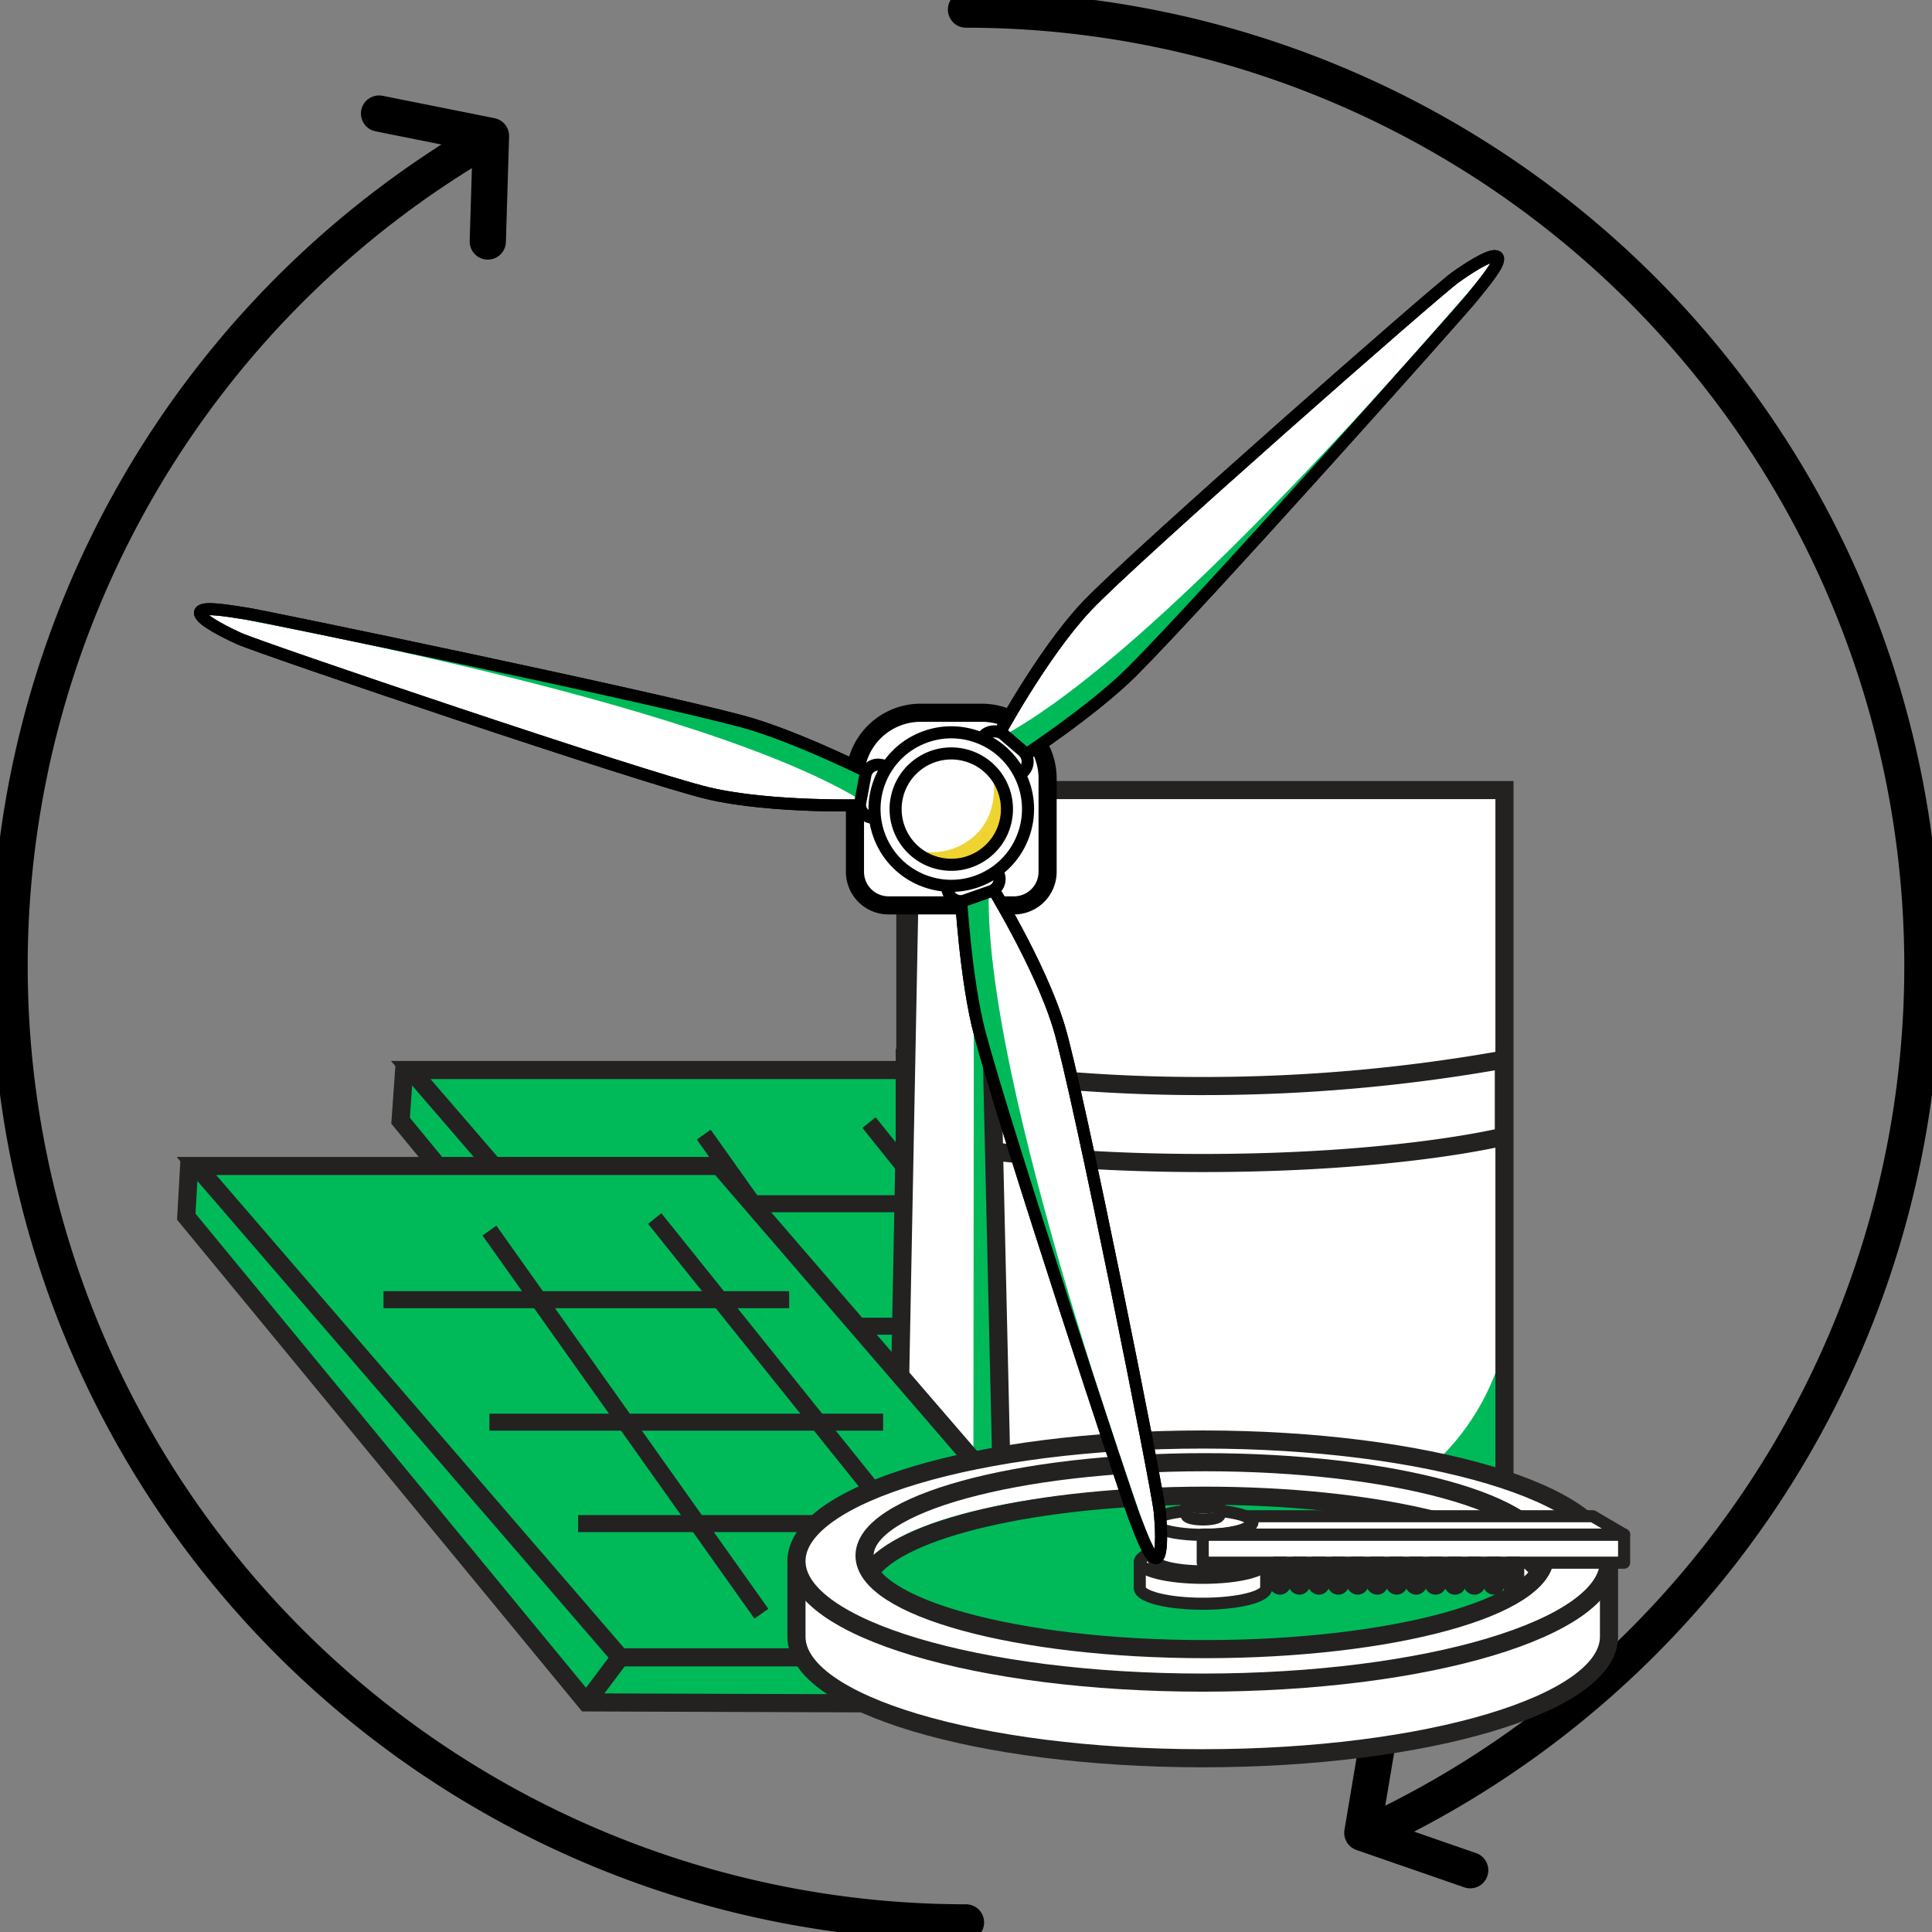 <svg id="Group_193" data-name="Group 193" xmlns="http://www.w3.org/2000/svg" xmlns:xlink="http://www.w3.org/1999/xlink" width="320" height="320" viewBox="0 0 320 320">
  <rect x="0" y="0" width="320" height="320" fill="#808080" stroke="none"/>
  <defs>
    <clipPath id="clip-path">
      <rect id="Rectangle_99" data-name="Rectangle 99" width="320" height="320" fill="none"/>
    </clipPath>
  </defs>
  <path id="Path_55" data-name="Path 55" d="M126.06,334,125,342.671l66.265,80.451,91.278.317,2.863-6.941" transform="translate(-58.775 -157.046)" fill="#00ba5a"/>
  <path id="Path_56" data-name="Path 56" d="M198.356,415.9h86.611l-70.185-81.385H128.171Z" transform="translate(-60.266 -157.287)" fill="#00ba5a"/>
  <path id="Path_57" data-name="Path 57" d="M125.905,332.5l-.67,9.466L191.5,422.417l91.278.317,2.862-6.941" transform="translate(-58.885 -156.341)" fill="none" stroke="#232221" stroke-miterlimit="10" stroke-width="3"/>
  <path id="Path_58" data-name="Path 58" d="M198.591,415.9H285.2l-70.185-81.385H128.406Z" transform="translate(-60.376 -157.287)" fill="none" stroke="#232221" stroke-miterlimit="10" stroke-width="3"/>
  <line id="Line_3" data-name="Line 3" x1="5.6" y2="7.466" transform="translate(132.615 258.61)" fill="none" stroke="#232221" stroke-miterlimit="10" stroke-width="3"/>
  <path id="Path_59" data-name="Path 59" d="M247.727,446.317h0Z" transform="translate(-116.481 -209.858)" fill="#fff"/>
  <line id="Line_4" data-name="Line 4" x1="67.198" transform="translate(131.246 236.459)" fill="none" stroke="#232221" stroke-miterlimit="10" stroke-width="2.819"/>
  <path id="Path_60" data-name="Path 60" d="M186.892,376.322h0Z" transform="translate(-87.876 -176.946)" fill="#fff"/>
  <line id="Line_5" data-name="Line 5" x1="67.198" transform="translate(99.016 199.376)" fill="none" stroke="#232221" stroke-miterlimit="10" stroke-width="2.819"/>
  <line id="Line_6" data-name="Line 6" x1="52.514" y1="65.456" transform="translate(143.939 185.936)" fill="#fff"/>
  <line id="Line_7" data-name="Line 7" x1="52.514" y1="65.456" transform="translate(143.939 185.936)" fill="none" stroke="#232221" stroke-miterlimit="10" stroke-width="2.819"/>
  <line id="Line_8" data-name="Line 8" x2="45.048" y2="63.465" transform="translate(116.562 187.927)" fill="#fff"/>
  <line id="Line_9" data-name="Line 9" x2="45.048" y2="63.465" transform="translate(116.562 187.927)" fill="none" stroke="#232221" stroke-miterlimit="10" stroke-width="2.819"/>
  <path id="Path_61" data-name="Path 61" d="M220.01,414.608h0Z" transform="translate(-103.448 -194.948)" fill="#fff"/>
  <line id="Line_10" data-name="Line 10" x1="65.207" transform="translate(116.562 219.66)" fill="none" stroke="#232221" stroke-miterlimit="10" stroke-width="2.819"/>
  <rect id="Rectangle_89" data-name="Rectangle 89" width="111.59" height="17.934" transform="translate(143.774 250.422)" fill="#fff"/>
  <rect id="Rectangle_90" data-name="Rectangle 90" width="111.59" height="17.934" transform="translate(143.774 250.422)" fill="none" stroke="#232221" stroke-miterlimit="10" stroke-width="2.211"/>
  <rect id="Rectangle_91" data-name="Rectangle 91" width="99.236" height="119.561" transform="translate(149.951 130.861)" fill="#fff"/>
  <rect id="Rectangle_92" data-name="Rectangle 92" width="99.236" height="119.561" transform="translate(149.951 130.861)" fill="none" stroke="#232221" stroke-miterlimit="10" stroke-width="2.211"/>
  <g id="Group_192" data-name="Group 192">
    <g id="Group_191" data-name="Group 191" clip-path="url(#clip-path)">
      <path id="Path_62" data-name="Path 62" d="M282.845,344s17.136,4.385,49.418,4.385S382.081,344,382.081,344V331.251a282.308,282.308,0,0,1-49.817,4.384,274.74,274.74,0,0,1-49.418-4.384Z" transform="translate(-132.993 -155.754)" fill="none" stroke="#232221" stroke-miterlimit="10" stroke-width="3"/>
      <rect id="Rectangle_93" data-name="Rectangle 93" width="111.59" height="3.786" transform="translate(143.774 264.57)" fill="#efd330"/>
      <rect id="Rectangle_94" data-name="Rectangle 94" width="111.59" height="17.934" transform="translate(143.774 250.422)" fill="none" stroke="#232221" stroke-miterlimit="10" stroke-width="5.637"/>
      <path id="Path_63" data-name="Path 63" d="M435.589,419.957v27.928H396.432s20.724-.8,29.094-9.565a39.362,39.362,0,0,0,10.063-18.363" transform="translate(-186.402 -197.463)" fill="#00ba5a"/>
      <rect id="Rectangle_95" data-name="Rectangle 95" width="99.236" height="119.561" transform="translate(149.951 130.861)" fill="none" stroke="#232221" stroke-miterlimit="10" stroke-width="3"/>
      <path id="Path_64" data-name="Path 64" d="M282.168,276.624h12.963l2.991,129.471H279.675Z" transform="translate(-131.503 -130.068)" fill="#fff"/>
      <path id="Path_65" data-name="Path 65" d="M306.689,276.271l2.991,129.471h-5.423l.12-129.869Z" transform="translate(-143.062 -129.715)" fill="#00ba5a"/>
      <path id="Path_66" data-name="Path 66" d="M282.168,276.624h12.963l2.991,129.471H279.675Z" transform="translate(-131.503 -130.068)" fill="none" stroke="#232221" stroke-miterlimit="10" stroke-width="3"/>
      <path id="Path_67" data-name="Path 67" d="M278.168,222.829H288.31a10.883,10.883,0,0,1,10.883,10.883v15.46a5.565,5.565,0,0,1-5.565,5.564H272.849a5.565,5.565,0,0,1-5.564-5.564v-15.46a10.883,10.883,0,0,1,10.883-10.883" transform="translate(-125.677 -104.774)" fill="#fff"/>
      <path id="Path_68" data-name="Path 68" d="M278.168,222.829H288.31a10.883,10.883,0,0,1,10.883,10.883v15.46a5.565,5.565,0,0,1-5.565,5.564H272.849a5.565,5.565,0,0,1-5.564-5.564v-15.46A10.883,10.883,0,0,1,278.168,222.829Z" transform="translate(-125.677 -104.774)" fill="none" stroke="#000" stroke-miterlimit="10" stroke-width="3"/>
      <path id="Path_69" data-name="Path 69" d="M58.53,363.711,58,372.535l66.265,80.451,91.278.317,2.863-6.941" transform="translate(-27.272 -171.016)" fill="#00ba5a"/>
      <path id="Path_70" data-name="Path 70" d="M131.356,445.9h86.611l-70.185-81.385H61.171Z" transform="translate(-28.763 -171.393)" fill="#00ba5a"/>
      <path id="Path_71" data-name="Path 71" d="M58.765,362.711l-.53,9.355L124.5,452.517l91.278.317,2.863-6.941" transform="translate(-27.382 -170.546)" fill="none" stroke="#232221" stroke-miterlimit="10" stroke-width="3"/>
      <path id="Path_72" data-name="Path 72" d="M131.591,445.9H218.2l-70.185-81.385H61.406Z" transform="translate(-28.873 -171.393)" fill="none" stroke="#232221" stroke-miterlimit="10" stroke-width="3"/>
      <line id="Line_11" data-name="Line 11" x1="5.6" y2="7.466" transform="translate(97.118 274.504)" fill="none" stroke="#232221" stroke-miterlimit="10" stroke-width="3"/>
      <line id="Line_12" data-name="Line 12" x1="67.198" transform="translate(95.749 252.353)" fill="#fff"/>
      <line id="Line_13" data-name="Line 13" x1="67.198" transform="translate(95.749 252.353)" fill="none" stroke="#232221" stroke-miterlimit="10" stroke-width="2.819"/>
      <line id="Line_14" data-name="Line 14" x1="67.198" transform="translate(63.519 215.27)" fill="#fff"/>
      <line id="Line_15" data-name="Line 15" x1="67.198" transform="translate(63.519 215.27)" fill="none" stroke="#232221" stroke-miterlimit="10" stroke-width="2.819"/>
      <line id="Line_16" data-name="Line 16" x1="52.514" y1="65.456" transform="translate(108.442 201.83)" fill="#fff"/>
      <line id="Line_17" data-name="Line 17" x1="52.514" y1="65.456" transform="translate(108.442 201.83)" fill="none" stroke="#232221" stroke-miterlimit="10" stroke-width="2.819"/>
      <line id="Line_18" data-name="Line 18" x2="45.048" y2="63.465" transform="translate(81.065 203.821)" fill="#fff"/>
      <line id="Line_19" data-name="Line 19" x2="45.048" y2="63.465" transform="translate(81.065 203.821)" fill="none" stroke="#232221" stroke-miterlimit="10" stroke-width="2.819"/>
      <line id="Line_20" data-name="Line 20" x1="65.207" transform="translate(81.065 235.554)" fill="#fff"/>
      <line id="Line_21" data-name="Line 21" x1="65.207" transform="translate(81.065 235.554)" fill="none" stroke="#232221" stroke-miterlimit="10" stroke-width="2.819"/>
      <path id="Path_73" data-name="Path 73" d="M161.411,338.664A158.43,158.43,0,0,1,82.138,43.074" transform="translate(-1.411 -20.253)" fill="none" stroke="#000" stroke-linecap="round" stroke-linejoin="round" stroke-width="6"/>
      <path id="Path_74" data-name="Path 74" d="M302,3a158.436,158.436,0,0,1,66.7,302.136" transform="translate(-142 -1.411)" fill="none" stroke="#000" stroke-linecap="round" stroke-linejoin="round" stroke-width="6"/>
      <path id="Path_75" data-name="Path 75" d="M136.513,56.692l.53-17.483L118.5,35.5" transform="translate(-55.719 -16.692)" fill="none" stroke="#000" stroke-linecap="round" stroke-linejoin="round" stroke-width="6"/>
      <path id="Path_76" data-name="Path 76" d="M428.8,540.445l-2.9,17.25,17.868,6.191" transform="translate(-200.256 -254.117)" fill="none" stroke="#000" stroke-linecap="round" stroke-linejoin="round" stroke-width="6"/>
      <path id="Path_77" data-name="Path 77" d="M249,471.439v12.527c0,11.119,30.127,20.133,67.289,20.133s67.29-9.014,67.29-20.133V471.439l-9.843-9.573-18.79-5.907-18.97-2.505-22.012-.716-23.891,2.326-19.6,3.222-11.1,5.548Z" transform="translate(-117.079 -212.877)" fill="#fff"/>
      <path id="Path_78" data-name="Path 78" d="M249,471.439v12.527c0,11.119,30.127,20.133,67.289,20.133s67.29-9.014,67.29-20.133V471.439l-9.843-9.573-18.79-5.907-18.97-2.505-22.012-.716-23.891,2.326-19.6,3.222-11.1,5.548Z" transform="translate(-117.079 -212.877)" fill="none" stroke="#232221" stroke-miterlimit="10" stroke-width="3"/>
      <path id="Path_79" data-name="Path 79" d="M270.45,480.124c0,8.129,23.939,14.719,53.468,14.719s53.468-6.59,53.468-14.719S353.448,465.4,323.918,465.4,270.45,472,270.45,480.124" transform="translate(-127.165 -218.833)" fill="#00ba5a"/>
      <path id="Path_80" data-name="Path 80" d="M268.165,480.307c4.761-7.225,27.785-12.706,55.47-12.706s50.71,5.48,55.47,12.706l-1.961,8.59-61.026,8.053-44.024-10.2-8.232-3.579Z" transform="translate(-124.068 -219.865)" fill="none" stroke="#232221" stroke-miterlimit="10" stroke-width="3"/>
      <path id="Path_81" data-name="Path 81" d="M316.289,450.035c-37.162,0-67.289,9.014-67.289,20.133S279.127,490.3,316.289,490.3s67.29-9.014,67.29-20.133-30.127-20.133-67.29-20.133m.358,34.718c-31.134,0-56.372-6.931-56.372-15.48s25.239-15.48,56.372-15.48,56.372,6.93,56.372,15.48-25.239,15.48-56.372,15.48" transform="translate(-117.079 -211.606)" fill="#fff"/>
      <path id="Path_82" data-name="Path 82" d="M316.289,450.035c-37.162,0-67.289,9.014-67.289,20.133S279.127,490.3,316.289,490.3s67.29-9.014,67.29-20.133S353.452,450.035,316.289,450.035Zm.358,34.718c-31.134,0-56.372-6.931-56.372-15.48s25.239-15.48,56.372-15.48,56.372,6.93,56.372,15.48S347.781,484.753,316.647,484.753Z" transform="translate(-117.079 -211.606)" fill="none" stroke="#232221" stroke-miterlimit="10" stroke-width="3"/>
      <path id="Path_83" data-name="Path 83" d="M356.33,492.669c0,1.433,4.687,2.595,10.469,2.595s10.469-1.162,10.469-2.595v-4.3H356.33Z" transform="translate(-167.546 -229.633)" fill="#fff"/>
      <path id="Path_84" data-name="Path 84" d="M356.33,492.669c0,1.433,4.687,2.595,10.469,2.595s10.469-1.162,10.469-2.595v-4.3H356.33Z" transform="translate(-167.546 -229.633)" fill="none" stroke="#232221" stroke-linejoin="round" stroke-width="2"/>
      <path id="Path_85" data-name="Path 85" d="M377.268,486.071c0,1.433-4.687,2.595-10.469,2.595s-10.469-1.162-10.469-2.595,4.687-2.595,10.469-2.595,10.469,1.162,10.469,2.595" transform="translate(-167.546 -227.33)" fill="#fff"/>
      <path id="Path_86" data-name="Path 86" d="M377.268,486.071c0,1.433-4.687,2.595-10.469,2.595s-10.469-1.162-10.469-2.595,4.687-2.595,10.469-2.595S377.268,484.638,377.268,486.071Z" transform="translate(-167.546 -227.33)" fill="none" stroke="#232221" stroke-linejoin="round" stroke-width="2"/>
      <path id="Path_87" data-name="Path 87" d="M360.618,482.043c0,1.122,3.67,2.032,8.2,2.032s8.2-.91,8.2-2.032v-6.048h-16.4Z" transform="translate(-169.562 -223.812)" fill="#fff"/>
      <path id="Path_88" data-name="Path 88" d="M360.618,482.043c0,1.122,3.67,2.032,8.2,2.032s8.2-.91,8.2-2.032v-6.048h-16.4Z" transform="translate(-169.562 -223.812)" fill="none" stroke="#232221" stroke-linejoin="round" stroke-width="2"/>
      <path id="Path_89" data-name="Path 89" d="M377.013,474.193c0,1.122-3.67,2.032-8.2,2.032s-8.2-.91-8.2-2.032,3.671-2.032,8.2-2.032,8.2.91,8.2,2.032" transform="translate(-169.562 -222.009)" fill="#fff"/>
      <ellipse id="Ellipse_2" data-name="Ellipse 2" cx="8.198" cy="2.032" rx="8.198" ry="2.032" transform="translate(191.056 250.151)" fill="none" stroke="#232221" stroke-linejoin="round" stroke-width="2"/>
      <path id="Path_90" data-name="Path 90" d="M371,472c0,.369,1.208.669,2.7.669s2.7-.3,2.7-.669v-1.99H371Z" transform="translate(-174.443 -220.999)" fill="#fff"/>
      <path id="Path_91" data-name="Path 91" d="M371,472c0,.369,1.208.669,2.7.669s2.7-.3,2.7-.669v-1.99H371Z" transform="translate(-174.443 -220.999)" fill="none" stroke="#232221" stroke-linejoin="round" stroke-width="2"/>
      <path id="Path_92" data-name="Path 92" d="M376.394,469.419c0,.369-1.208.669-2.7.669s-2.7-.3-2.7-.669,1.208-.669,2.7-.669,2.7.3,2.7.669" transform="translate(-174.443 -220.406)" fill="#fff"/>
      <path id="Path_93" data-name="Path 93" d="M376.394,469.419c0,.369-1.208.669-2.7.669s-2.7-.3-2.7-.669,1.208-.669,2.7-.669S376.394,469.049,376.394,469.419Z" transform="translate(-174.443 -220.406)" fill="none" stroke="#232221" stroke-linejoin="round" stroke-width="2"/>
      <rect id="Rectangle_96" data-name="Rectangle 96" width="69.794" height="4.653" transform="translate(199.21 254.177)" fill="#fff"/>
      <rect id="Rectangle_97" data-name="Rectangle 97" width="69.794" height="4.653" transform="translate(199.21 254.177)" fill="none" stroke="#232221" stroke-linejoin="round" stroke-width="2"/>
      <path id="Path_94" data-name="Path 94" d="M445.8,477.061l-5.19-3.042H383.167s1.092.484,1.083,1.047-2.157,2.174-8.241,1.995Z" transform="translate(-176.799 -222.883)" fill="#fff"/>
      <path id="Path_95" data-name="Path 95" d="M445.8,477.061l-5.19-3.042H383.167s1.092.484,1.083,1.047-2.157,2.174-8.241,1.995Z" transform="translate(-176.799 -222.883)" fill="none" stroke="#232221" stroke-linejoin="round" stroke-width="2"/>
      <path id="Path_96" data-name="Path 96" d="M399.445,492.838h0a.805.805,0,0,1-.805-.805v-3.49h1.611v3.49a.805.805,0,0,1-.805.805" transform="translate(-187.44 -229.712)" fill="#fff"/>
      <path id="Path_97" data-name="Path 97" d="M399.445,492.838h0a.805.805,0,0,1-.805-.805v-3.49h1.611v3.49A.805.805,0,0,1,399.445,492.838Z" transform="translate(-187.44 -229.712)" fill="none" stroke="#232221" stroke-linejoin="round" stroke-width="2"/>
      <path id="Path_98" data-name="Path 98" d="M405.525,492.838h0a.805.805,0,0,1-.805-.805v-3.49h1.611v3.49a.806.806,0,0,1-.805.805" transform="translate(-190.299 -229.712)" fill="#fff"/>
      <path id="Path_99" data-name="Path 99" d="M405.525,492.838h0a.805.805,0,0,1-.805-.805v-3.49h1.611v3.49A.806.806,0,0,1,405.525,492.838Z" transform="translate(-190.299 -229.712)" fill="none" stroke="#232221" stroke-linejoin="round" stroke-width="2"/>
      <path id="Path_100" data-name="Path 100" d="M411.606,492.838h0a.806.806,0,0,1-.805-.805v-3.49h1.611v3.49a.805.805,0,0,1-.805.805" transform="translate(-193.158 -229.712)" fill="#fff"/>
      <path id="Path_101" data-name="Path 101" d="M411.606,492.838h0a.806.806,0,0,1-.805-.805v-3.49h1.611v3.49A.805.805,0,0,1,411.606,492.838Z" transform="translate(-193.158 -229.712)" fill="none" stroke="#232221" stroke-linejoin="round" stroke-width="2"/>
      <path id="Path_102" data-name="Path 102" d="M417.686,492.838h0a.805.805,0,0,1-.805-.805v-3.49h1.611v3.49a.805.805,0,0,1-.805.805" transform="translate(-196.017 -229.712)" fill="#fff"/>
      <path id="Path_103" data-name="Path 103" d="M417.686,492.838h0a.805.805,0,0,1-.805-.805v-3.49h1.611v3.49A.805.805,0,0,1,417.686,492.838Z" transform="translate(-196.017 -229.712)" fill="none" stroke="#232221" stroke-linejoin="round" stroke-width="2"/>
      <path id="Path_104" data-name="Path 104" d="M423.766,492.838h0a.806.806,0,0,1-.805-.805v-3.49h1.611v3.49a.805.805,0,0,1-.805.805" transform="translate(-198.876 -229.712)" fill="#fff"/>
      <path id="Path_105" data-name="Path 105" d="M423.766,492.838h0a.806.806,0,0,1-.805-.805v-3.49h1.611v3.49A.805.805,0,0,1,423.766,492.838Z" transform="translate(-198.876 -229.712)" fill="none" stroke="#232221" stroke-linejoin="round" stroke-width="2"/>
      <path id="Path_106" data-name="Path 106" d="M429.846,492.838h0a.805.805,0,0,1-.805-.805v-3.49h1.611v3.49a.805.805,0,0,1-.805.805" transform="translate(-201.734 -229.712)" fill="#fff"/>
      <path id="Path_107" data-name="Path 107" d="M429.846,492.838h0a.805.805,0,0,1-.805-.805v-3.49h1.611v3.49A.805.805,0,0,1,429.846,492.838Z" transform="translate(-201.734 -229.712)" fill="none" stroke="#232221" stroke-linejoin="round" stroke-width="2"/>
      <path id="Path_108" data-name="Path 108" d="M435.926,492.838h0a.805.805,0,0,1-.805-.805v-3.49h1.611v3.49a.806.806,0,0,1-.805.805" transform="translate(-204.593 -229.712)" fill="#fff"/>
      <path id="Path_109" data-name="Path 109" d="M435.926,492.838h0a.805.805,0,0,1-.805-.805v-3.49h1.611v3.49A.806.806,0,0,1,435.926,492.838Z" transform="translate(-204.593 -229.712)" fill="none" stroke="#232221" stroke-linejoin="round" stroke-width="2"/>
      <path id="Path_110" data-name="Path 110" d="M442.006,492.838h0a.805.805,0,0,1-.805-.805v-3.49h1.611v3.49a.805.805,0,0,1-.805.805" transform="translate(-207.452 -229.712)" fill="#fff"/>
      <path id="Path_111" data-name="Path 111" d="M442.006,492.838h0a.805.805,0,0,1-.805-.805v-3.49h1.611v3.49A.805.805,0,0,1,442.006,492.838Z" transform="translate(-207.452 -229.712)" fill="none" stroke="#232221" stroke-linejoin="round" stroke-width="2"/>
      <path id="Path_112" data-name="Path 112" d="M448.087,492.838h0a.805.805,0,0,1-.805-.805v-3.49h1.611v3.49a.806.806,0,0,1-.805.805" transform="translate(-210.311 -229.712)" fill="#fff"/>
      <path id="Path_113" data-name="Path 113" d="M448.087,492.838h0a.805.805,0,0,1-.805-.805v-3.49h1.611v3.49A.806.806,0,0,1,448.087,492.838Z" transform="translate(-210.311 -229.712)" fill="none" stroke="#232221" stroke-linejoin="round" stroke-width="2"/>
      <path id="Path_114" data-name="Path 114" d="M454.167,492.838h0a.806.806,0,0,1-.805-.805v-3.49h1.611v3.49a.805.805,0,0,1-.805.805" transform="translate(-213.17 -229.712)" fill="#fff"/>
      <path id="Path_115" data-name="Path 115" d="M454.167,492.838h0a.806.806,0,0,1-.805-.805v-3.49h1.611v3.49A.805.805,0,0,1,454.167,492.838Z" transform="translate(-213.17 -229.712)" fill="none" stroke="#232221" stroke-linejoin="round" stroke-width="2"/>
      <path id="Path_116" data-name="Path 116" d="M460.247,492.838h0a.805.805,0,0,1-.805-.805v-3.49h1.611v3.49a.805.805,0,0,1-.805.805" transform="translate(-216.029 -229.712)" fill="#fff"/>
      <path id="Path_117" data-name="Path 117" d="M460.247,492.838h0a.805.805,0,0,1-.805-.805v-3.49h1.611v3.49A.805.805,0,0,1,460.247,492.838Z" transform="translate(-216.029 -229.712)" fill="none" stroke="#232221" stroke-linejoin="round" stroke-width="2"/>
      <path id="Path_118" data-name="Path 118" d="M466.327,492.838h0a.805.805,0,0,1-.805-.805v-3.49h1.611v3.49a.806.806,0,0,1-.805.805" transform="translate(-218.888 -229.712)" fill="#fff"/>
      <path id="Path_119" data-name="Path 119" d="M466.327,492.838h0a.805.805,0,0,1-.805-.805v-3.49h1.611v3.49A.806.806,0,0,1,466.327,492.838Z" transform="translate(-218.888 -229.712)" fill="none" stroke="#232221" stroke-linejoin="round" stroke-width="2"/>
      <path id="Path_120" data-name="Path 120" d="M472.407,492.838h0a.805.805,0,0,1-.805-.805v-3.49h1.611v3.49a.805.805,0,0,1-.805.805" transform="translate(-221.747 -229.712)" fill="#fff"/>
      <path id="Path_121" data-name="Path 121" d="M472.407,492.838h0a.805.805,0,0,1-.805-.805v-3.49h1.611v3.49A.805.805,0,0,1,472.407,492.838Z" transform="translate(-221.747 -229.712)" fill="none" stroke="#232221" stroke-linejoin="round" stroke-width="2"/>
      <path id="Path_122" data-name="Path 122" d="M315.1,163.44l-3.757-3.287s7.515-14.09,15.029-22.075S384.141,85.945,387.429,83.6,394,79.37,394.474,80.31s-2.349,4.227-4.227,6.575-44.381,50.017-56.36,62c-6.575,6.575-18.787,14.559-18.787,14.559" transform="translate(-146.393 -37.645)" fill="#fff"/>
      <path id="Path_123" data-name="Path 123" d="M315.1,163.44l-3.757-3.287s7.515-14.09,15.029-22.075S384.141,85.945,387.429,83.6,394,79.37,394.474,80.31s-2.349,4.227-4.227,6.575-44.381,50.017-56.36,62C327.312,155.456,315.1,163.44,315.1,163.44Z" transform="translate(-146.393 -37.645)" fill="none" stroke="#000" stroke-miterlimit="10" stroke-width="2"/>
      <path id="Path_124" data-name="Path 124" d="M333.887,149.1c11.979-11.979,54.481-59.648,56.36-62s4.7-5.636,4.227-6.575c0,0-54.388,65.267-83.131,79.843l3.757,3.287s12.211-7.984,18.787-14.559" transform="translate(-146.393 -37.865)" fill="#00ba5a"/>
      <path id="Path_125" data-name="Path 125" d="M315.1,163.44l-3.757-3.287s7.515-14.09,15.029-22.075S384.141,85.945,387.429,83.6,394,79.37,394.474,80.31s-2.349,4.227-4.227,6.575-44.381,50.017-56.36,62C327.312,155.456,315.1,163.44,315.1,163.44Z" transform="translate(-146.393 -37.645)" fill="none" stroke="#000" stroke-miterlimit="10" stroke-width="2"/>
      <path id="Path_126" data-name="Path 126" d="M310.5,235.433l-3.479-2.989a2.135,2.135,0,0,1-.228-3.01l.27-.314a2.135,2.135,0,0,1,3.01-.228l3.479,2.989a2.135,2.135,0,0,1,.228,3.01l-.27.314a2.135,2.135,0,0,1-3.01.228" transform="translate(-144.012 -107.383)" fill="#fff"/>
      <rect id="Rectangle_98" data-name="Rectangle 98" width="4.683" height="8.856" rx="2.342" transform="matrix(0.652, -0.759, 0.759, 0.652, 161.392, 123.671)" fill="none" stroke="#000" stroke-miterlimit="10" stroke-width="2"/>
      <path id="Path_127" data-name="Path 127" d="M174.278,218.008l-.968,4.9s-15.96.537-26.632-1.979-74.033-23.963-77.711-25.636-6.948-3.581-6.369-4.457,4.834-.08,7.808.373,65.507,13.427,81.87,17.811c8.982,2.406,22,8.99,22,8.99" transform="translate(-29.402 -89.545)" fill="#fff"/>
      <path id="Path_128" data-name="Path 128" d="M174.278,218.008l-.968,4.9s-15.96.537-26.632-1.979-74.033-23.963-77.711-25.636-6.948-3.581-6.369-4.457,4.834-.08,7.808.373,65.507,13.427,81.87,17.811C161.257,211.424,174.278,218.008,174.278,218.008Z" transform="translate(-29.402 -89.545)" fill="none" stroke="#000" stroke-miterlimit="10" stroke-width="2"/>
      <path id="Path_129" data-name="Path 129" d="M152.335,209.018c-16.363-4.385-78.9-17.358-81.87-17.811s-7.229-1.249-7.808-.373c0,0,83.717,14.468,110.712,32.072l.968-4.9s-13.02-6.583-22-8.99" transform="translate(-29.461 -89.545)" fill="#00ba5a"/>
      <path id="Path_130" data-name="Path 130" d="M174.278,218.008l-.968,4.9s-15.96.537-26.632-1.979-74.033-23.963-77.711-25.636-6.948-3.581-6.369-4.457,4.834-.08,7.808.373,65.507,13.427,81.87,17.811C161.257,211.424,174.278,218.008,174.278,218.008Z" transform="translate(-29.402 -89.545)" fill="none" stroke="#000" stroke-miterlimit="10" stroke-width="2"/>
      <path id="Path_131" data-name="Path 131" d="M274.362,241.657l-.849,4.507a2.134,2.134,0,0,1-2.493,1.7l-.406-.076a2.134,2.134,0,0,1-1.7-2.493l.848-4.507a2.135,2.135,0,0,1,2.493-1.7l.407.077a2.134,2.134,0,0,1,1.7,2.493" transform="translate(-126.424 -112.401)" fill="#fff"/>
      <path id="Path_132" data-name="Path 132" d="M274.362,241.657l-.849,4.507a2.134,2.134,0,0,1-2.493,1.7l-.406-.076a2.134,2.134,0,0,1-1.7-2.493l.848-4.507a2.135,2.135,0,0,1,2.493-1.7l.407.077A2.134,2.134,0,0,1,274.362,241.657Z" transform="translate(-126.424 -112.401)" fill="none" stroke="#000" stroke-miterlimit="10" stroke-width="2"/>
      <path id="Path_133" data-name="Path 133" d="M300.306,277.483l4.725-1.61s8.445,13.553,11.6,24.053,16.264,76.1,16.654,80.117.373,7.808-.676,7.745-2.486-4.147-3.58-6.948-21.126-63.444-25.51-79.807c-2.407-8.982-3.215-23.55-3.215-23.55" transform="translate(-141.203 -129.715)" fill="#fff"/>
      <path id="Path_134" data-name="Path 134" d="M300.306,277.483l4.725-1.61s8.445,13.553,11.6,24.053,16.264,76.1,16.654,80.117.373,7.808-.676,7.745-2.486-4.147-3.58-6.948-21.126-63.444-25.51-79.807C301.114,292.05,300.306,277.483,300.306,277.483Z" transform="translate(-141.203 -129.715)" fill="none" stroke="#000" stroke-miterlimit="10" stroke-width="2"/>
      <path id="Path_135" data-name="Path 135" d="M303.521,301.033c4.385,16.363,24.416,77.006,25.51,79.807s2.533,6.885,3.581,6.948c0,0-29.329-79.735-27.581-111.915l-4.726,1.61s.809,14.567,3.216,23.55" transform="translate(-141.203 -129.715)" fill="#00ba5a"/>
      <path id="Path_136" data-name="Path 136" d="M300.306,277.483l4.725-1.61s8.445,13.553,11.6,24.053,16.264,76.1,16.654,80.117.373,7.808-.676,7.745-2.486-4.147-3.58-6.948-21.126-63.444-25.51-79.807C301.114,292.05,300.306,277.483,300.306,277.483Z" transform="translate(-141.203 -129.715)" fill="none" stroke="#000" stroke-miterlimit="10" stroke-width="2"/>
      <path id="Path_137" data-name="Path 137" d="M297.443,271.7l4.327-1.519a2.135,2.135,0,0,1,2.721,1.308l.137.39a2.135,2.135,0,0,1-1.308,2.721l-4.327,1.519a2.134,2.134,0,0,1-2.721-1.308l-.137-.39a2.135,2.135,0,0,1,1.308-2.721" transform="translate(-139.186 -126.983)" fill="#fff"/>
      <path id="Path_138" data-name="Path 138" d="M297.443,271.7l4.327-1.519a2.135,2.135,0,0,1,2.721,1.308l.137.39a2.135,2.135,0,0,1-1.308,2.721l-4.327,1.519a2.134,2.134,0,0,1-2.721-1.308l-.137-.39A2.135,2.135,0,0,1,297.443,271.7Z" transform="translate(-139.186 -126.983)" fill="none" stroke="#000" stroke-miterlimit="10" stroke-width="2"/>
      <path id="Path_139" data-name="Path 139" d="M298.828,241.658a12.713,12.713,0,1,1-12.713-12.713,12.713,12.713,0,0,1,12.713,12.713" transform="translate(-128.553 -107.65)" fill="#fff"/>
      <circle id="Ellipse_3" data-name="Ellipse 3" cx="12.713" cy="12.713" r="12.713" transform="translate(140.951 127.128) rotate(-22.5)" fill="none" stroke="#000" stroke-miterlimit="10" stroke-width="2"/>
      <path id="Path_140" data-name="Path 140" d="M298.577,241.269c.1.428,1.56,7.388-3.754,11.253a10.54,10.54,0,0,1-9.44,1.6,9.214,9.214,0,0,0,13.194-12.848" transform="translate(-134.187 -113.444)" fill="#efd330"/>
      <circle id="Ellipse_4" data-name="Ellipse 4" cx="9.223" cy="9.223" r="9.223" transform="matrix(0.23, -0.973, 0.973, 0.23, 146.466, 140.866)" fill="none" stroke="#000" stroke-miterlimit="10" stroke-width="2"/>
    </g>
  </g>
</svg>
